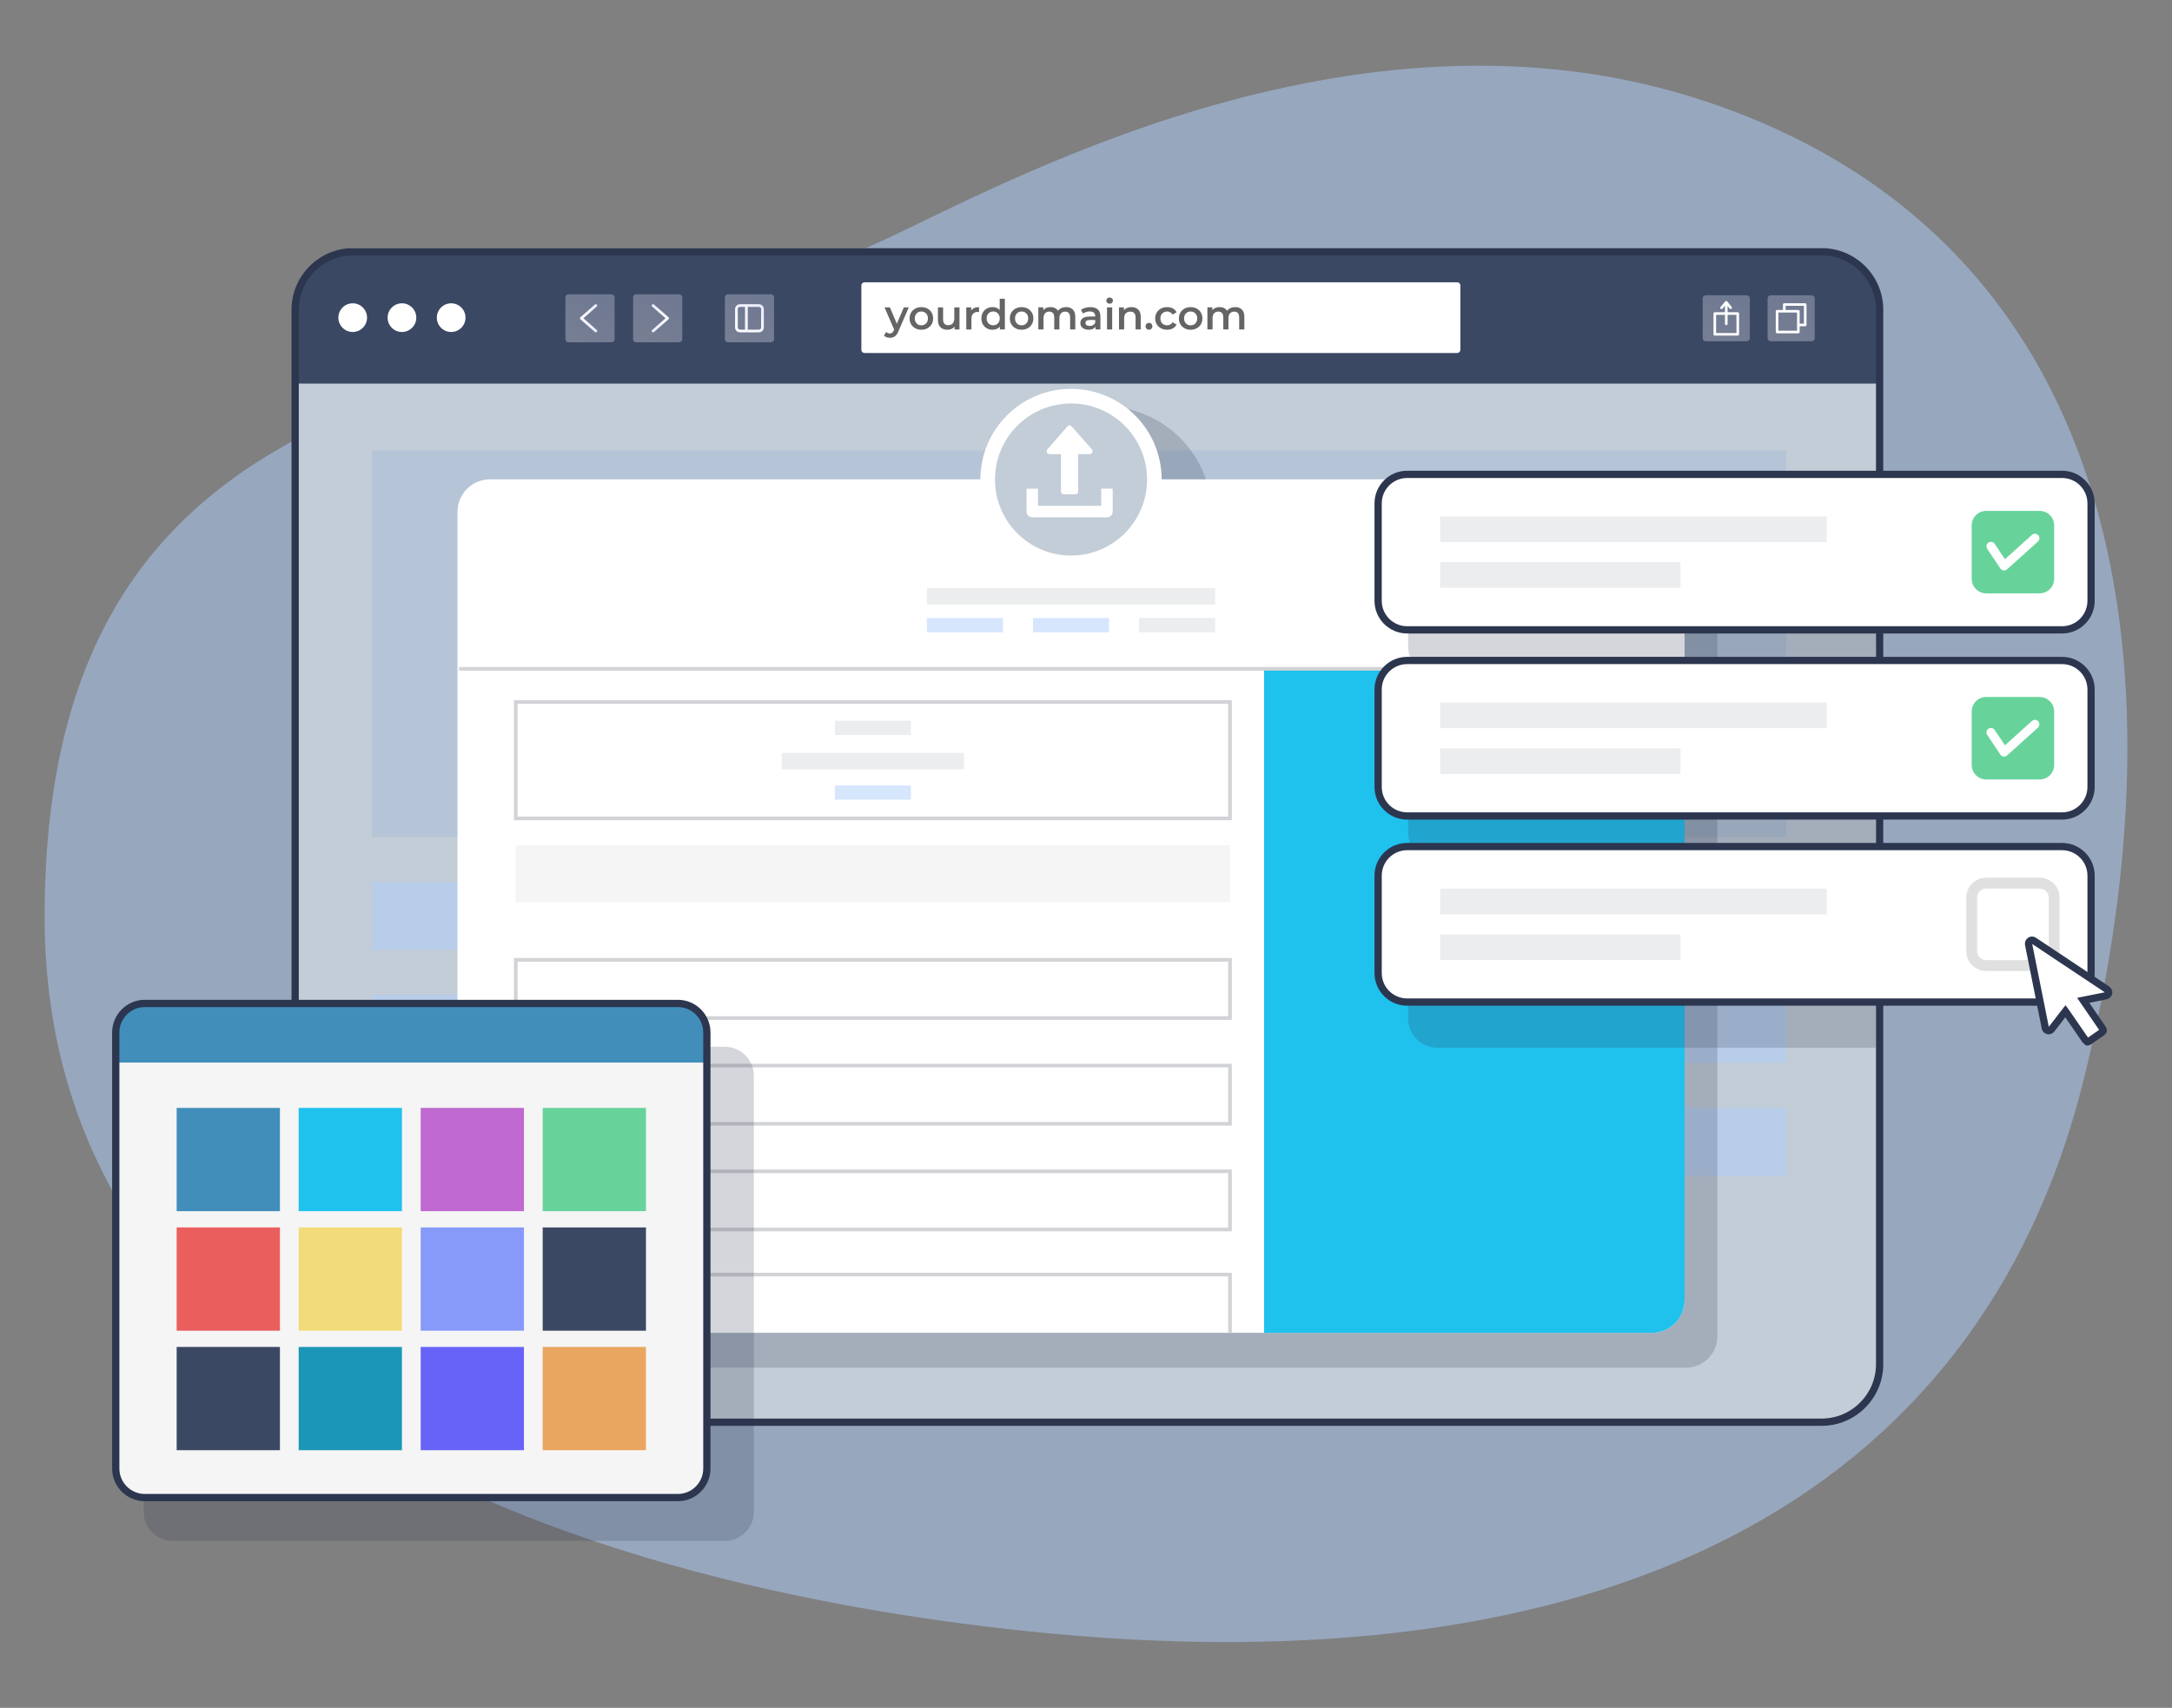 <?xml version="1.0" encoding="utf-8"?>
<!-- Generator: Adobe Illustrator 25.4.1, SVG Export Plug-In . SVG Version: 6.00 Build 0)  -->
<svg version="1.1" xmlns="http://www.w3.org/2000/svg" xmlns:xlink="http://www.w3.org/1999/xlink" x="0px" y="0px"
	 viewBox="0 0 1198 942" style="enable-background:new 0 0 1198 942;" xml:space="preserve">
<rect x="0" y="0" width="1198" height="942" fill="#808080" stroke="none"/>
<style type="text/css">
	.st0{opacity:0.5;fill:#AECEFC;}
	.st1{fill:#C3CDD7;}
	.st2{fill:#3B4863;}
	.st3{opacity:0.5;fill:#A8BCD7;}
	.st4{fill:#2C364E;}
	.st5{opacity:0.2;fill:#2C364E;}
	.st6{fill:#FFFFFF;}
	.st7{fill:#1FC1ED;}
	.st8{opacity:0.1;fill:#3B4863;}
	.st9{fill:#D2D3D6;}
	.st10{fill:#F5F5F5;}
	.st11{fill:#67D39B;}
	.st12{opacity:0.2;}
	.st13{fill:#656565;}
	.st14{fill:#418EBB;}
	.st15{fill:#BF69D1;}
	.st16{fill:#EA5E5E;}
	.st17{fill:#F2DB79;}
	.st18{fill:#879AF9;}
	.st19{fill:#1C96B7;}
	.st20{fill:#6763F9;}
	.st21{fill:#E8A660;}
	.st22{opacity:0.3;fill:url(#SVGID_1_);}
	.st23{fill:url(#SVGID_00000013153834435180581080000016266488801546002846_);}
	.st24{fill:url(#SVGID_00000065756374739774775670000016887241158346550181_);}
	.st25{opacity:0.3;fill:url(#SVGID_00000167361094537740234220000017384231218114812566_);}
	.st26{opacity:0.3;fill:url(#SVGID_00000057866856500571239650000001636867310163571360_);}
	.st27{fill:url(#SVGID_00000049908725877653478730000017147457099643280805_);}
	.st28{fill:url(#SVGID_00000157274994066269814040000016961659341877339567_);}
	.st29{opacity:0.3;fill:url(#SVGID_00000091707218295109160670000003186056871459848083_);}
	.st30{opacity:0.3;fill:url(#SVGID_00000175316166758803294570000003561936384723865766_);}
	.st31{opacity:0.5;fill:#FFFFFF;}
	.st32{opacity:0.2;fill:#FFFFFF;}
	.st33{fill:url(#SVGID_00000163036653321491373280000007541061852775568059_);}
	.st34{fill:#A4D9EA;}
	.st35{fill:url(#SVGID_00000181776143396264763760000009049438636332328598_);}
	.st36{fill:#B4D1D3;}
	.st37{fill:#0E1219;}
	.st38{fill:#1FC9B7;}
	.st39{fill:url(#SVGID_00000163050217028997626580000002892938116790960039_);}
	.st40{fill:#EDF0F6;}
	.st41{opacity:0.2;fill:#656565;}
	.st42{opacity:0.1;}
	.st43{opacity:0.5;fill:#3B4863;}
	.st44{fill:#19A45E;}
	.st45{opacity:0.4;fill:#FFFFFF;}
	.st46{fill:#425570;}
	.st47{opacity:0.5;}
</style>
<g id="Layer_2">
</g>
<g id="Layer_1">
	<g>
		<path class="st0" d="M1149.18,596c-58.21,233.45-266.73,336.68-582.43,303.77C327.45,874.82,24.6,779.44,24.6,505.64
			c0-318.39,268.61-286.03,458.25-371.14c63.62-28.55,262.6-143.82,458.12-78.53C1169.18,132.18,1207.38,362.55,1149.18,596z"/>
		<path class="st1" d="M1003.62,784.46H195.93c-18.3,0-33.13-14.83-33.13-33.13V169.98c0-18.3,14.83-33.13,33.13-33.13h807.68
			c18.3,0,33.13,14.83,33.13,33.13v581.36C1036.74,769.63,1021.91,784.46,1003.62,784.46z"/>
		<path class="st2" d="M162.8,211.57v-44.34c0-15.67,12.7-28.37,28.37-28.37h817.19c15.67,0,28.37,12.7,28.37,28.37v44.34"/>
		<rect x="205.12" y="248.43" class="st3" width="780.1" height="213.25"/>
		<rect x="205.12" y="486.49" class="st0" width="780.1" height="37.49"/>
		<rect x="205.12" y="548.8" class="st0" width="780.1" height="37.49"/>
		<rect x="205.12" y="611.1" class="st0" width="780.1" height="37.49"/>
		<g>
			<path class="st4" d="M1004.74,786.46H194.8c-18.75,0-34-15.25-34-34V170.85c0-18.75,15.25-34,34-34h809.94
				c18.75,0,34,15.25,34,34v581.61C1038.74,771.21,1023.49,786.46,1004.74,786.46z M194.8,140.85c-16.54,0-30,13.46-30,30v581.61
				c0,16.54,13.46,30,30,30h809.94c16.54,0,30-13.46,30-30V170.85c0-16.54-13.46-30-30-30H194.8z"/>
		</g>
		<g>
			<path class="st5" d="M929.92,283.61H668.38c-0.06-32.85-26.71-59.47-59.57-59.47c-32.87,0-59.51,26.61-59.57,59.47H287.69
				c-9.56,0-17.31,7.75-17.31,17.31v436.16c0,9.56,7.75,17.31,17.31,17.31h642.24c9.56,0,17.31-7.75,17.31-17.31V300.92
				C947.23,291.36,939.48,283.61,929.92,283.61z"/>
			<path class="st6" d="M911.16,735.16H270.32c-9.94,0-18-8.06-18-18V282.38c0-9.94,8.06-18,18-18h640.85c9.94,0,18,8.06,18,18
				v434.77C929.16,727.1,921.11,735.16,911.16,735.16z"/>
			<g>
				<circle class="st6" cx="590.74" cy="264.49" r="49.99"/>
				<circle class="st1" cx="590.74" cy="264.49" r="41.94"/>
			</g>
			<path class="st7" d="M911.16,735.16H697.21V368.91h231.96v348.25C929.16,727.1,921.11,735.16,911.16,735.16z"/>
			<g>
				<rect x="511.24" y="324.37" class="st8" width="159" height="9.07"/>
				<rect x="511.24" y="340.91" class="st0" width="41.95" height="7.87"/>
				<rect x="569.77" y="340.91" class="st0" width="41.95" height="7.87"/>
				<rect x="628.29" y="340.91" class="st8" width="41.95" height="7.87"/>
			</g>
			<g>
				<rect x="431.21" y="415.27" class="st8" width="100.47" height="9.07"/>
				<rect x="460.47" y="397.55" class="st8" width="41.95" height="7.87"/>
				<rect x="460.47" y="433.22" class="st0" width="41.95" height="7.87"/>
			</g>
			<g>
				<rect x="253.16" y="367.91" class="st9" width="676.01" height="2"/>
			</g>
			<g>
				<path class="st9" d="M679.43,452.43H283.47v-66.22h395.96V452.43z M285.47,450.43h391.96v-62.22H285.47V450.43z"/>
			</g>
			<g>
				<path class="st9" d="M679.43,562.54H283.47v-34.11h395.96V562.54z M285.47,560.54h391.96v-30.11H285.47V560.54z"/>
			</g>
			<rect x="284.47" y="466.17" class="st10" width="393.96" height="31.47"/>
			<g>
				<path class="st9" d="M679.43,620.86H283.47v-34.11h395.96V620.86z M285.47,618.86h391.96v-30.11H285.47V618.86z"/>
			</g>
			<g>
				<path class="st9" d="M679.43,679.18H283.47v-34.11h395.96V679.18z M285.47,677.18h391.96v-30.11H285.47V677.18z"/>
			</g>
			<g>
				<polygon class="st9" points="679.43,735.16 677.43,735.16 677.43,704.04 285.47,704.04 285.47,735.16 283.47,735.16 
					283.47,702.04 679.43,702.04 				"/>
			</g>
		</g>
		<g>
			<g>
				<path class="st5" d="M792.68,492.1h242.07v85.77H792.68c-8.84,0-16-7.16-16-16V508.1C776.68,499.26,783.84,492.1,792.68,492.1z"
					/>
				<path class="st5" d="M792.68,389.44h242.07v85.77H792.68c-8.84,0-16-7.16-16-16v-53.77
					C776.68,396.61,783.84,389.44,792.68,389.44z"/>
				<path class="st5" d="M792.68,286.79h242.07v85.77H792.68c-8.84,0-16-7.16-16-16v-53.77
					C776.68,293.95,783.84,286.79,792.68,286.79z"/>
			</g>
			<path class="st6" d="M1137.36,347.42H776.13c-8.84,0-16-7.16-16-16v-53.77c0-8.84,7.16-16,16-16h361.23c8.84,0,16,7.16,16,16
				v53.77C1153.36,340.26,1146.2,347.42,1137.36,347.42z"/>
			<g>
				<rect x="794.34" y="284.85" class="st8" width="213.24" height="14.14"/>
				<rect x="794.34" y="310.09" class="st8" width="132.54" height="14.14"/>
			</g>
			<path class="st11" d="M1125,327.28h-29.48c-4.42,0-8-3.58-8-8V289.8c0-4.42,3.58-8,8-8H1125c4.42,0,8,3.58,8,8v29.48
				C1133,323.7,1129.42,327.28,1125,327.28z"/>
			<g>
				<path class="st4" d="M1137.36,349.42H776.13c-9.92,0-18-8.07-18-18v-53.77c0-9.93,8.08-18,18-18h361.23c9.92,0,18,8.07,18,18
					v53.77C1155.36,341.35,1147.29,349.42,1137.36,349.42z M776.13,263.65c-7.72,0-14,6.28-14,14v53.77c0,7.72,6.28,14,14,14h361.23
					c7.72,0,14-6.28,14-14v-53.77c0-7.72-6.28-14-14-14H776.13z"/>
			</g>
			<g>
				<path class="st6" d="M1105.39,314.67c-0.1,0-0.2-0.01-0.3-0.02c-0.71-0.09-1.35-0.48-1.75-1.08l-7.26-10.85
					c-0.76-1.13-0.46-2.67,0.68-3.43c1.13-0.76,2.67-0.46,3.43,0.68l5.68,8.48l14.88-13.42c1.02-0.91,2.58-0.83,3.49,0.18
					c0.91,1.01,0.83,2.58-0.18,3.49l-17.01,15.33C1106.58,314.45,1105.99,314.67,1105.39,314.67z"/>
			</g>
			<path class="st6" d="M1137.36,450.08H776.13c-8.84,0-16-7.16-16-16v-53.77c0-8.84,7.16-16,16-16h361.23c8.84,0,16,7.16,16,16
				v53.77C1153.36,442.91,1146.2,450.08,1137.36,450.08z"/>
			<g>
				<rect x="794.34" y="387.5" class="st8" width="213.24" height="14.14"/>
				<rect x="794.34" y="412.75" class="st8" width="132.54" height="14.14"/>
			</g>
			<path class="st11" d="M1125,429.93h-29.48c-4.42,0-8-3.58-8-8v-29.48c0-4.42,3.58-8,8-8H1125c4.42,0,8,3.58,8,8v29.48
				C1133,426.35,1129.42,429.93,1125,429.93z"/>
			<g>
				<path class="st4" d="M1137.36,452.08H776.13c-9.92,0-18-8.07-18-18v-53.77c0-9.93,8.08-18,18-18h361.23c9.92,0,18,8.07,18,18
					v53.77C1155.36,444,1147.29,452.08,1137.36,452.08z M776.13,366.31c-7.72,0-14,6.28-14,14v53.77c0,7.72,6.28,14,14,14h361.23
					c7.72,0,14-6.28,14-14v-53.77c0-7.72-6.28-14-14-14H776.13z"/>
			</g>
			<g>
				<path class="st6" d="M1105.39,417.33c-0.1,0-0.2-0.01-0.3-0.02c-0.71-0.09-1.35-0.48-1.75-1.08l-7.26-10.85
					c-0.76-1.13-0.46-2.67,0.68-3.43c1.13-0.76,2.67-0.46,3.43,0.68l5.68,8.48l14.88-13.42c1.02-0.91,2.58-0.83,3.49,0.18
					c0.91,1.01,0.83,2.58-0.18,3.49l-17.01,15.33C1106.58,417.11,1105.99,417.33,1105.39,417.33z"/>
			</g>
			<path class="st6" d="M1137.36,552.73H776.13c-8.84,0-16-7.16-16-16v-53.77c0-8.84,7.16-16,16-16h361.23c8.84,0,16,7.16,16,16
				v53.77C1153.36,545.57,1146.2,552.73,1137.36,552.73z"/>
			<g>
				<rect x="794.34" y="490.16" class="st8" width="213.24" height="14.14"/>
				<rect x="794.34" y="515.4" class="st8" width="132.54" height="14.14"/>
			</g>
			<g class="st12">
				<path class="st13" d="M1125,535.59h-29.48c-6.07,0-11-4.93-11-11v-29.48c0-6.07,4.93-11,11-11H1125c6.07,0,11,4.93,11,11v29.48
					C1136,530.65,1131.06,535.59,1125,535.59z M1095.52,490.11c-2.76,0-5,2.24-5,5v29.48c0,2.76,2.24,5,5,5H1125c2.76,0,5-2.24,5-5
					v-29.48c0-2.76-2.24-5-5-5H1095.52z"/>
			</g>
			<g>
				<path class="st4" d="M1137.36,554.73H776.13c-9.92,0-18-8.08-18-18v-53.77c0-9.93,8.08-18,18-18h361.23c9.92,0,18,8.07,18,18
					v53.77C1155.36,546.66,1147.29,554.73,1137.36,554.73z M776.13,468.96c-7.72,0-14,6.28-14,14v53.77c0,7.72,6.28,14,14,14h361.23
					c7.72,0,14-6.28,14-14v-53.77c0-7.72-6.28-14-14-14H776.13z"/>
			</g>
			<g>
				<g>
					<path class="st6" d="M1151.32,574.64c-0.39-0.34-0.88-0.61-1.17-1.02c-3.52-5.08-7.02-10.18-10.52-15.28
						c-0.12-0.17-0.25-0.34-0.42-0.57c-0.42,0.54-0.81,1.04-1.19,1.53c-2.13,2.77-4.27,5.53-6.39,8.31
						c-0.41,0.54-0.91,0.87-1.6,0.89c-0.87,0.02-1.62-0.55-1.85-1.39c-0.04-0.13-0.06-0.27-0.09-0.41
						c-3.04-15.18-6.08-30.37-9.14-45.55c-0.18-0.89-0.02-1.61,0.72-2.16c0.72-0.54,1.5-0.54,2.32,0.01
						c4.83,3.21,9.65,6.42,14.48,9.63c8.46,5.63,16.92,11.27,25.39,16.9c0.62,0.41,1.13,0.89,1.21,1.67
						c0.11,1.02-0.58,1.87-1.7,2.09c-3.87,0.78-7.75,1.55-11.62,2.33c-0.21,0.04-0.42,0.08-0.71,0.14c0.47,0.69,0.9,1.32,1.33,1.95
						c3.09,4.49,6.17,8.98,9.26,13.48c0.72,1.05,0.62,1.62-0.41,2.34c-2.39,1.66-4.79,3.31-7.19,4.97
						C1151.79,574.54,1151.56,574.59,1151.32,574.64z"/>
					<path class="st4" d="M1150.76,576.79l-0.74-0.64c-0.09-0.08-0.19-0.15-0.29-0.23c-0.35-0.26-0.84-0.63-1.21-1.17
						c-2.69-3.88-5.36-7.77-8.04-11.66l-1.35-1.96l-0.68,0.88c-1.75,2.27-3.5,4.54-5.24,6.81c-1.04,1.35-2.29,1.65-3.16,1.67
						c-0.02,0-0.05,0-0.07,0c-1.75,0-3.28-1.17-3.75-2.86c-0.05-0.18-0.08-0.35-0.12-0.53l-1.88-9.4
						c-2.42-12.05-4.83-24.1-7.25-36.15c-0.46-2.31,0.73-3.6,1.48-4.16c1.41-1.05,3.09-1.07,4.62-0.05l22.03,14.66
						c5.95,3.96,11.89,7.92,17.84,11.87c0.47,0.31,1.9,1.26,2.09,3.12c0.22,2.04-1.17,3.83-3.29,4.26
						c-2.81,0.57-5.61,1.13-8.42,1.69l-0.96,0.19l8.89,12.93c1.34,1.96,1.02,3.77-0.92,5.11l-7.52,5.2L1150.76,576.79z
						 M1139.25,554.45l1.72,2.33c0.12,0.15,0.21,0.28,0.31,0.42l2.49,3.63c2.63,3.83,5.26,7.66,7.91,11.47l6.12-4.23l-12.13-17.67
						l6.88-1.38c2.8-0.56,5.59-1.12,8.39-1.68c-0.05-0.04-0.12-0.08-0.2-0.14c-5.95-3.96-11.89-7.92-17.84-11.87l-22.01-14.65
						c0,0.03,0.01,0.05,0.02,0.09c2.42,12.05,4.84,24.1,7.25,36.16l1.88,9.39c0,0.02,0.01,0.04,0.01,0.06
						c1.74-2.27,3.48-4.53,5.23-6.8L1139.25,554.45z"/>
				</g>
			</g>
		</g>
		<path class="st5" d="M399.79,849.94H95.26c-8.84,0-16-7.16-16-16V593.38c0-8.84,7.16-16,16-16h304.53c8.84,0,16,7.16,16,16v240.56
			C415.79,842.78,408.62,849.94,399.79,849.94z"/>
		<g>
			<path class="st10" d="M373.88,826.04H79.85c-8.84,0-16-7.16-16-16V569.48c0-8.84,7.16-16,16-16h294.03c8.84,0,16,7.16,16,16
				v240.56C389.88,818.87,382.72,826.04,373.88,826.04z"/>
			<path class="st14" d="M389.88,586.08H63.85v-16.6c0-8.84,7.16-16,16-16h294.03c8.84,0,16,7.16,16,16V586.08z"/>
			<g>
				<path class="st4" d="M373.88,828.04H79.85c-9.92,0-18-8.08-18-18V569.48c0-9.92,8.08-18,18-18h294.03c9.92,0,18,8.08,18,18
					v240.56C391.88,819.96,383.81,828.04,373.88,828.04z M79.85,555.48c-7.72,0-14,6.28-14,14v240.56c0,7.72,6.28,14,14,14h294.03
					c7.72,0,14-6.28,14-14V569.48c0-7.72-6.28-14-14-14H79.85z"/>
			</g>
		</g>
		<g>
			<rect x="97.44" y="611.1" class="st14" width="56.96" height="56.96"/>
			<rect x="164.74" y="611.1" class="st7" width="56.96" height="56.96"/>
			<rect x="232.03" y="611.1" class="st15" width="56.96" height="56.96"/>
			<rect x="299.33" y="611.1" class="st11" width="56.96" height="56.96"/>
			<rect x="97.44" y="677.03" class="st16" width="56.96" height="56.96"/>
			<rect x="164.74" y="677.03" class="st17" width="56.96" height="56.96"/>
			<rect x="232.03" y="677.03" class="st18" width="56.96" height="56.96"/>
			<rect x="299.33" y="677.03" class="st2" width="56.96" height="56.96"/>
			<rect x="97.44" y="742.95" class="st2" width="56.96" height="56.96"/>
			<rect x="164.74" y="742.95" class="st19" width="56.96" height="56.96"/>
			<rect x="232.03" y="742.95" class="st20" width="56.96" height="56.96"/>
			<rect x="299.33" y="742.95" class="st21" width="56.96" height="56.96"/>
		</g>
		<g>
			<path class="st6" d="M590.35,234.65c0.42,0.36,0.89,0.67,1.25,1.08c3.5,3.97,6.98,7.96,10.47,11.95
				c0.65,0.75,0.73,1.48,0.25,2.15c-0.36,0.5-0.87,0.67-1.47,0.66c-1.85,0-3.7,0-5.54,0c-0.18,0-0.36,0-0.6,0c0,0.23,0,0.42,0,0.61
				c0,6.53,0,13.07,0,19.6c0,1.41-0.56,1.97-1.98,1.97c-1.88,0-3.76,0-5.64,0c-1.28,0-1.88-0.6-1.88-1.87c0-6.55,0-13.1,0-19.65
				c0-0.2,0-0.39,0-0.66c-0.2,0-0.37,0-0.55,0c-1.9,0-3.79,0.01-5.69-0.01c-1.21-0.01-1.96-1.04-1.57-2.11
				c0.09-0.24,0.25-0.47,0.42-0.66c3.6-4.13,7.2-8.25,10.82-12.36c0.25-0.28,0.61-0.47,0.92-0.7
				C589.82,234.65,590.09,234.65,590.35,234.65z"/>
			<path class="st6" d="M613.72,269.54c0,3.86,0,7.67,0,11.48c0,0.4,0.01,0.79,0,1.19c-0.07,1.77-1.35,3.06-3.12,3.14
				c-0.15,0.01-0.3,0-0.45,0c-13.48,0-26.96,0-40.44,0c-1.41,0-2.53-0.49-3.16-1.78c-0.21-0.43-0.33-0.95-0.34-1.42
				c-0.03-4.14-0.01-8.28-0.01-12.42c0-0.05,0.01-0.1,0.02-0.18c2.08,0,4.17,0,6.31,0c0,3.14,0,6.28,0,9.45c11.63,0,23.21,0,34.84,0
				c0-3.14,0-6.28,0-9.45C609.5,269.54,611.59,269.54,613.72,269.54z"/>
		</g>
		<path class="st6" d="M803.77,194.7H476.81c-0.95,0-1.72-0.77-1.72-1.72v-35.54c0-0.95,0.77-1.72,1.72-1.72h326.96
			c0.95,0,1.72,0.77,1.72,1.72v35.54C805.49,193.93,804.72,194.7,803.77,194.7z"/>
		<g>
			<circle class="st6" cx="194.54" cy="175.21" r="7.91"/>
			<circle class="st6" cx="221.7" cy="175.21" r="7.91"/>
			<circle class="st6" cx="248.85" cy="175.21" r="7.91"/>
		</g>
		<g>
			<g>
				<g>
					<linearGradient id="SVGID_1_" gradientUnits="userSpaceOnUse" x1="404.562" y1="190.815" x2="422.181" y2="160.298">
						<stop  offset="0" style="stop-color:#FFFFFF"/>
						<stop  offset="1" style="stop-color:#E9EAFF"/>
					</linearGradient>
					<path class="st22" d="M425.21,188.8h-23.68c-0.95,0-1.72-0.77-1.72-1.72v-23.03c0-0.95,0.77-1.72,1.72-1.72h23.68
						c0.95,0,1.72,0.77,1.72,1.72v23.03C426.94,188.03,426.16,188.8,425.21,188.8z"/>
					<g>
						
							<linearGradient id="SVGID_00000142152031722363589930000013588507593110467759_" gradientUnits="userSpaceOnUse" x1="408.531" y1="183.941" x2="418.213" y2="167.172">
							<stop  offset="0" style="stop-color:#FFFFFF"/>
							<stop  offset="1" style="stop-color:#E9EAFF"/>
						</linearGradient>
						<path style="fill:url(#SVGID_00000142152031722363589930000013588507593110467759_);" d="M418.54,183.31H408.2
							c-1.53,0-2.77-1.22-2.77-2.71v-10.1c0-1.49,1.24-2.71,2.77-2.71h10.34c1.53,0,2.77,1.22,2.77,2.71v10.1
							C421.32,182.1,420.07,183.31,418.54,183.31z M408.2,169.28c-0.7,0-1.26,0.55-1.26,1.23v10.1c0,0.68,0.57,1.23,1.26,1.23h10.34
							c0.7,0,1.26-0.55,1.26-1.23v-10.1c0-0.68-0.57-1.23-1.26-1.23H408.2z"/>
					</g>
				</g>
				<g>
					
						<linearGradient id="SVGID_00000003095543535831975780000004460403253087572638_" gradientUnits="userSpaceOnUse" x1="410.952" y1="175.557" x2="412.465" y2="175.557">
						<stop  offset="0" style="stop-color:#FFFFFF"/>
						<stop  offset="1" style="stop-color:#E9EAFF"/>
					</linearGradient>
					
						<rect x="410.95" y="168.54" style="fill:url(#SVGID_00000003095543535831975780000004460403253087572638_);" width="1.51" height="14.04"/>
				</g>
				<g>
					<g>
						
							<linearGradient id="SVGID_00000163054169434496681150000015930799463716425355_" gradientUnits="userSpaceOnUse" x1="316.611" y1="190.815" x2="334.23" y2="160.298">
							<stop  offset="0" style="stop-color:#FFFFFF"/>
							<stop  offset="1" style="stop-color:#E9EAFF"/>
						</linearGradient>
						<path style="opacity:0.3;fill:url(#SVGID_00000163054169434496681150000015930799463716425355_);" d="M337.26,188.8h-23.68
							c-0.95,0-1.72-0.77-1.72-1.72v-23.03c0-0.95,0.77-1.72,1.72-1.72h23.68c0.95,0,1.72,0.77,1.72,1.72v23.03
							C338.99,188.03,338.21,188.8,337.26,188.8z"/>
						
							<linearGradient id="SVGID_00000031179357878462125160000012273477406202228113_" gradientUnits="userSpaceOnUse" x1="353.952" y1="190.815" x2="371.571" y2="160.298">
							<stop  offset="0" style="stop-color:#FFFFFF"/>
							<stop  offset="1" style="stop-color:#E9EAFF"/>
						</linearGradient>
						<path style="opacity:0.3;fill:url(#SVGID_00000031179357878462125160000012273477406202228113_);" d="M374.6,188.8h-23.68
							c-0.95,0-1.72-0.77-1.72-1.72v-23.03c0-0.95,0.77-1.72,1.72-1.72h23.68c0.95,0,1.72,0.77,1.72,1.72v23.03
							C376.33,188.03,375.55,188.8,374.6,188.8z"/>
					</g>
					<g>
						
							<linearGradient id="SVGID_00000143575757462867577980000004304656140182305175_" gradientUnits="userSpaceOnUse" x1="-1998.621" y1="798.107" x2="-1989.095" y2="798.107" gradientTransform="matrix(-1 0 0 -1 -1629.651 973.665)">
							<stop  offset="0" style="stop-color:#FFFFFF"/>
							<stop  offset="1" style="stop-color:#E9EAFF"/>
						</linearGradient>
						<path style="fill:url(#SVGID_00000143575757462867577980000004304656140182305175_);" d="M360.2,183.31
							c-0.21,0-0.41-0.08-0.56-0.25c-0.28-0.3-0.25-0.77,0.06-1.04l7.39-6.47l-7.39-6.47c-0.31-0.27-0.34-0.74-0.06-1.04
							c0.28-0.3,0.76-0.33,1.07-0.06l8.01,7.02c0.16,0.14,0.25,0.34,0.25,0.55s-0.09,0.41-0.25,0.55l-8.01,7.02
							C360.56,183.25,360.38,183.31,360.2,183.31z"/>
					</g>
				</g>
			</g>
			<g>
				
					<linearGradient id="SVGID_00000043422751507968670600000012791510339406093233_" gradientUnits="userSpaceOnUse" x1="319.883" y1="175.556" x2="329.409" y2="175.556">
					<stop  offset="0" style="stop-color:#FFFFFF"/>
					<stop  offset="1" style="stop-color:#E9EAFF"/>
				</linearGradient>
				<path style="fill:url(#SVGID_00000043422751507968670600000012791510339406093233_);" d="M328.65,183.31
					c-0.18,0-0.36-0.06-0.51-0.19l-8.01-7.02c-0.16-0.14-0.25-0.34-0.25-0.55s0.09-0.41,0.25-0.55l8.01-7.02
					c0.31-0.27,0.79-0.25,1.07,0.06c0.28,0.3,0.25,0.77-0.06,1.04l-7.39,6.47l7.39,6.47c0.31,0.27,0.34,0.74,0.06,1.04
					C329.07,183.23,328.86,183.31,328.65,183.31z"/>
			</g>
		</g>
		<g>
			
				<linearGradient id="SVGID_00000084490293837291313190000003133144348841513395_" gradientUnits="userSpaceOnUse" x1="943.729" y1="190.155" x2="960.585" y2="160.959">
				<stop  offset="0" style="stop-color:#FFFFFF"/>
				<stop  offset="1" style="stop-color:#E9EAFF"/>
			</linearGradient>
			<path style="opacity:0.3;fill:url(#SVGID_00000084490293837291313190000003133144348841513395_);" d="M963.43,188.24h-22.55
				c-0.95,0-1.72-0.77-1.72-1.72v-21.93c0-0.95,0.77-1.72,1.72-1.72h22.55c0.95,0,1.72,0.77,1.72,1.72v21.93
				C965.15,187.47,964.38,188.24,963.43,188.24z"/>
			
				<linearGradient id="SVGID_00000013159630862336851410000008060107119111812535_" gradientUnits="userSpaceOnUse" x1="979.51" y1="190.155" x2="996.366" y2="160.959">
				<stop  offset="0" style="stop-color:#FFFFFF"/>
				<stop  offset="1" style="stop-color:#E9EAFF"/>
			</linearGradient>
			<path style="opacity:0.3;fill:url(#SVGID_00000013159630862336851410000008060107119111812535_);" d="M999.21,188.24h-22.55
				c-0.95,0-1.72-0.77-1.72-1.72v-21.93c0-0.95,0.77-1.72,1.72-1.72h22.55c0.95,0,1.72,0.77,1.72,1.72v21.93
				C1000.94,187.47,1000.16,188.24,999.21,188.24z"/>
			<g>
				<g>
					<path class="st6" d="M958.49,185.1h-12.67c-0.4,0-0.72-0.32-0.72-0.71v-11.45c0-0.39,0.32-0.71,0.72-0.71h12.67
						c0.4,0,0.72,0.32,0.72,0.71v11.45C959.21,184.79,958.89,185.1,958.49,185.1z M946.55,183.69h11.22v-10.04h-11.22V183.69z"/>
				</g>
				<g>
					<path class="st6" d="M952.16,179.38c-0.4,0-0.72-0.32-0.72-0.71v-11.36c0-0.39,0.32-0.71,0.72-0.71c0.4,0,0.72,0.32,0.72,0.71
						v11.36C952.88,179.06,952.56,179.38,952.16,179.38z"/>
				</g>
				<g>
					<path class="st6" d="M954.58,170.48c-0.22,0-0.43-0.09-0.57-0.27l-1.89-2.36l-2.01,2.37c-0.26,0.3-0.72,0.34-1.02,0.1
						c-0.31-0.25-0.35-0.69-0.1-1l2.58-3.05c0.14-0.17,0.39-0.25,0.57-0.26c0.22,0,0.43,0.1,0.56,0.27l2.44,3.05
						c0.25,0.31,0.19,0.75-0.13,0.99C954.89,170.43,954.73,170.48,954.58,170.48z"/>
				</g>
			</g>
			<g>
				<g>
					<path class="st6" d="M991.91,183.84h-11.74c-0.4,0-0.72-0.32-0.72-0.71v-11.45c0-0.39,0.32-0.71,0.72-0.71h11.74
						c0.4,0,0.72,0.32,0.72,0.71v11.45C992.64,183.52,992.31,183.84,991.91,183.84z M980.9,182.43h10.29v-10.04H980.9V182.43z"/>
				</g>
				<g>
					<path class="st6" d="M995.7,179.96h-3.25v-1.42h2.52v-9.86h-10.1v2.99h-1.45v-3.7c0-0.39,0.32-0.71,0.72-0.71h11.55
						c0.4,0,0.72,0.32,0.72,0.71v11.27C996.42,179.65,996.1,179.96,995.7,179.96z"/>
				</g>
			</g>
		</g>
		<g>
			<path class="st13" d="M501.26,169.54l-5.71,13.17c-0.53,1.32-1.18,2.26-1.94,2.79c-0.76,0.54-1.68,0.81-2.76,0.81
				c-0.61,0-1.21-0.1-1.8-0.3s-1.08-0.47-1.46-0.82l1.14-2.1c0.27,0.26,0.6,0.46,0.97,0.62c0.37,0.15,0.75,0.23,1.13,0.23
				c0.5,0,0.92-0.13,1.24-0.39c0.33-0.26,0.63-0.69,0.9-1.3l0.21-0.48l-5.32-12.23h2.97l3.83,9.01l3.86-9.01H501.26z"/>
			<path class="st13" d="M504.85,181.08c-0.99-0.53-1.76-1.27-2.32-2.22s-0.83-2.03-0.83-3.23c0-1.2,0.28-2.27,0.83-3.22
				s1.33-1.68,2.32-2.21c0.99-0.53,2.1-0.8,3.33-0.8c1.25,0,2.37,0.27,3.35,0.8c0.99,0.53,1.76,1.27,2.32,2.21
				c0.55,0.94,0.83,2.02,0.83,3.22c0,1.2-0.28,2.28-0.83,3.23c-0.56,0.95-1.33,1.69-2.32,2.22c-0.99,0.53-2.11,0.8-3.35,0.8
				C506.94,181.88,505.83,181.62,504.85,181.08z M510.78,178.39c0.68-0.7,1.03-1.62,1.03-2.76s-0.34-2.06-1.03-2.76
				c-0.68-0.7-1.55-1.05-2.6-1.05c-1.05,0-1.91,0.35-2.59,1.05c-0.68,0.7-1.02,1.62-1.02,2.76s0.34,2.06,1.02,2.76
				c0.68,0.7,1.54,1.05,2.59,1.05C509.23,179.44,510.09,179.09,510.78,178.39z"/>
			<path class="st13" d="M529.22,169.54v12.19h-2.72v-1.55c-0.46,0.55-1.03,0.97-1.71,1.27c-0.68,0.3-1.42,0.44-2.21,0.44
				c-1.63,0-2.91-0.45-3.85-1.36c-0.94-0.91-1.4-2.25-1.4-4.03v-6.96h2.85v6.57c0,1.1,0.25,1.91,0.74,2.45
				c0.49,0.54,1.2,0.81,2.11,0.81c1.02,0,1.83-0.32,2.43-0.95c0.6-0.63,0.9-1.54,0.9-2.73v-6.16H529.22z"/>
			<path class="st13" d="M540.01,169.4v2.72c-0.24-0.05-0.46-0.07-0.66-0.07c-1.11,0-1.98,0.32-2.6,0.97
				c-0.62,0.65-0.94,1.58-0.94,2.8v5.91h-2.85v-12.19h2.72v1.78C536.5,170.04,537.94,169.4,540.01,169.4z"/>
			<path class="st13" d="M554.25,164.79v16.93h-2.74v-1.57c-0.47,0.58-1.05,1.01-1.75,1.3c-0.69,0.29-1.46,0.43-2.29,0.43
				c-1.17,0-2.22-0.26-3.16-0.78c-0.94-0.52-1.67-1.25-2.2-2.2c-0.53-0.95-0.8-2.04-0.8-3.28c0-1.23,0.27-2.32,0.8-3.26
				c0.53-0.94,1.27-1.67,2.2-2.19c0.94-0.52,1.99-0.78,3.16-0.78c0.81,0,1.54,0.14,2.21,0.41c0.67,0.27,1.24,0.69,1.71,1.23v-6.25
				H554.25z M549.66,178.97c0.55-0.31,0.98-0.76,1.3-1.34c0.32-0.58,0.48-1.25,0.48-2.01c0-0.76-0.16-1.43-0.48-2.01
				c-0.32-0.58-0.75-1.02-1.3-1.34c-0.55-0.31-1.16-0.47-1.85-0.47c-0.68,0-1.3,0.16-1.85,0.47c-0.55,0.31-0.98,0.76-1.3,1.34
				c-0.32,0.58-0.48,1.25-0.48,2.01c0,0.76,0.16,1.43,0.48,2.01c0.32,0.58,0.75,1.02,1.3,1.34c0.55,0.31,1.16,0.47,1.85,0.47
				C548.5,179.44,549.12,179.29,549.66,178.97z"/>
			<path class="st13" d="M560.14,181.08c-0.99-0.53-1.76-1.27-2.32-2.22c-0.56-0.95-0.83-2.03-0.83-3.23c0-1.2,0.28-2.27,0.83-3.22
				c0.56-0.94,1.33-1.68,2.32-2.21c0.99-0.53,2.1-0.8,3.33-0.8c1.25,0,2.37,0.27,3.35,0.8c0.99,0.53,1.76,1.27,2.32,2.21
				c0.55,0.94,0.83,2.02,0.83,3.22c0,1.2-0.28,2.28-0.83,3.23c-0.56,0.95-1.33,1.69-2.32,2.22c-0.99,0.53-2.11,0.8-3.35,0.8
				C562.24,181.88,561.13,181.62,560.14,181.08z M566.07,178.39c0.68-0.7,1.03-1.62,1.03-2.76s-0.34-2.06-1.03-2.76
				c-0.68-0.7-1.55-1.05-2.6-1.05c-1.05,0-1.91,0.35-2.59,1.05c-0.68,0.7-1.02,1.62-1.02,2.76s0.34,2.06,1.02,2.76
				c0.68,0.7,1.54,1.05,2.59,1.05C564.52,179.44,565.39,179.09,566.07,178.39z"/>
			<path class="st13" d="M591.74,170.74c0.9,0.89,1.35,2.22,1.35,4v6.98h-2.85v-6.62c0-1.07-0.24-1.87-0.71-2.41
				c-0.47-0.54-1.15-0.81-2.03-0.81c-0.96,0-1.73,0.32-2.3,0.95c-0.58,0.63-0.87,1.53-0.87,2.7v6.18h-2.85v-6.62
				c0-1.07-0.24-1.87-0.71-2.41c-0.47-0.54-1.15-0.81-2.03-0.81c-0.97,0-1.75,0.31-2.32,0.94c-0.57,0.62-0.86,1.53-0.86,2.72v6.18
				h-2.85v-12.19h2.72v1.55c0.46-0.55,1.03-0.97,1.71-1.26c0.68-0.29,1.44-0.43,2.28-0.43c0.91,0,1.72,0.17,2.43,0.51
				c0.71,0.34,1.27,0.85,1.68,1.52c0.5-0.64,1.15-1.14,1.94-1.49c0.79-0.36,1.67-0.54,2.62-0.54
				C589.63,169.4,590.85,169.84,591.74,170.74z"/>
			<path class="st13" d="M605.52,170.69c0.95,0.86,1.43,2.16,1.43,3.89v7.14h-2.69v-1.48c-0.35,0.53-0.85,0.94-1.49,1.22
				c-0.65,0.28-1.43,0.42-2.34,0.42c-0.91,0-1.71-0.16-2.4-0.47c-0.68-0.31-1.21-0.74-1.59-1.3c-0.37-0.55-0.56-1.18-0.56-1.88
				c0-1.1,0.41-1.97,1.22-2.64c0.81-0.66,2.1-0.99,3.85-0.99h3.15v-0.18c0-0.85-0.26-1.51-0.77-1.96c-0.51-0.46-1.27-0.68-2.27-0.68
				c-0.68,0-1.36,0.11-2.02,0.32c-0.66,0.21-1.22,0.51-1.68,0.89l-1.12-2.08c0.64-0.49,1.41-0.86,2.3-1.12
				c0.9-0.26,1.85-0.39,2.85-0.39C603.19,169.4,604.57,169.83,605.52,170.69z M602.91,179.32c0.56-0.33,0.95-0.79,1.18-1.4v-1.42
				h-2.94c-1.64,0-2.46,0.54-2.46,1.62c0,0.52,0.21,0.93,0.62,1.23c0.41,0.3,0.98,0.46,1.71,0.46
				C601.72,179.81,602.36,179.64,602.91,179.32z"/>
			<path class="st13" d="M610.73,167.04c-0.35-0.33-0.53-0.73-0.53-1.22c0-0.49,0.18-0.89,0.53-1.22c0.35-0.33,0.78-0.49,1.3-0.49
				c0.52,0,0.95,0.16,1.3,0.47c0.35,0.31,0.53,0.7,0.53,1.18c0,0.5-0.17,0.92-0.51,1.27c-0.34,0.34-0.78,0.51-1.31,0.51
				C611.51,167.53,611.08,167.37,610.73,167.04z M610.59,169.54h2.85v12.19h-2.85V169.54z"/>
			<path class="st13" d="M627.8,170.75c0.93,0.9,1.39,2.23,1.39,3.99v6.98h-2.85v-6.62c0-1.07-0.25-1.87-0.75-2.41
				c-0.5-0.54-1.22-0.81-2.14-0.81c-1.05,0-1.88,0.32-2.49,0.95c-0.61,0.63-0.91,1.54-0.91,2.73v6.16h-2.85v-12.19h2.72v1.57
				c0.47-0.56,1.06-0.99,1.78-1.28c0.71-0.29,1.52-0.43,2.42-0.43C625.64,169.4,626.87,169.85,627.8,170.75z"/>
			<path class="st13" d="M632.41,181.35c-0.36-0.36-0.55-0.81-0.55-1.36c0-0.56,0.18-1.02,0.54-1.37c0.36-0.35,0.8-0.53,1.33-0.53
				c0.53,0,0.98,0.18,1.34,0.53c0.36,0.35,0.54,0.81,0.54,1.37c0,0.55-0.18,1-0.55,1.36c-0.37,0.36-0.81,0.54-1.32,0.54
				C633.21,181.88,632.77,181.7,632.41,181.35z"/>
			<path class="st13" d="M640.35,181.08c-1-0.53-1.79-1.27-2.35-2.22c-0.56-0.95-0.84-2.03-0.84-3.23c0-1.2,0.28-2.27,0.84-3.22
				c0.56-0.94,1.34-1.68,2.34-2.21c1-0.53,2.13-0.8,3.41-0.8c1.2,0,2.26,0.24,3.16,0.73c0.91,0.49,1.59,1.19,2.04,2.1l-2.19,1.28
				c-0.35-0.56-0.79-0.99-1.31-1.27c-0.52-0.28-1.1-0.42-1.72-0.42c-1.07,0-1.95,0.35-2.65,1.04c-0.7,0.69-1.05,1.62-1.05,2.77
				c0,1.16,0.35,2.08,1.04,2.77c0.69,0.69,1.58,1.04,2.66,1.04c0.62,0,1.2-0.14,1.72-0.42c0.53-0.28,0.96-0.7,1.31-1.27l2.19,1.28
				c-0.47,0.91-1.16,1.62-2.07,2.11c-0.91,0.49-1.95,0.74-3.14,0.74C642.49,181.88,641.35,181.62,640.35,181.08z"/>
			<path class="st13" d="M653.38,181.08c-0.99-0.53-1.76-1.27-2.32-2.22c-0.56-0.95-0.83-2.03-0.83-3.23c0-1.2,0.28-2.27,0.83-3.22
				c0.56-0.94,1.33-1.68,2.32-2.21c0.99-0.53,2.1-0.8,3.33-0.8c1.25,0,2.37,0.27,3.35,0.8c0.99,0.53,1.76,1.27,2.32,2.21
				c0.55,0.94,0.83,2.02,0.83,3.22c0,1.2-0.28,2.28-0.83,3.23c-0.56,0.95-1.33,1.69-2.32,2.22c-0.99,0.53-2.11,0.8-3.35,0.8
				C655.48,181.88,654.37,181.62,653.38,181.08z M659.31,178.39c0.68-0.7,1.03-1.62,1.03-2.76s-0.34-2.06-1.03-2.76
				c-0.68-0.7-1.55-1.05-2.6-1.05c-1.05,0-1.91,0.35-2.59,1.05c-0.68,0.7-1.02,1.62-1.02,2.76s0.34,2.06,1.02,2.76
				c0.68,0.7,1.54,1.05,2.59,1.05C657.76,179.44,658.63,179.09,659.31,178.39z"/>
			<path class="st13" d="M684.99,170.74c0.9,0.89,1.35,2.22,1.35,4v6.98h-2.85v-6.62c0-1.07-0.24-1.87-0.71-2.41
				c-0.47-0.54-1.15-0.81-2.03-0.81c-0.96,0-1.73,0.32-2.3,0.95c-0.58,0.63-0.87,1.53-0.87,2.7v6.18h-2.85v-6.62
				c0-1.07-0.24-1.87-0.71-2.41c-0.47-0.54-1.15-0.81-2.03-0.81c-0.97,0-1.75,0.31-2.32,0.94c-0.57,0.62-0.86,1.53-0.86,2.72v6.18
				h-2.85v-12.19h2.72v1.55c0.46-0.55,1.03-0.97,1.71-1.26c0.68-0.29,1.44-0.43,2.28-0.43c0.91,0,1.72,0.17,2.43,0.51
				c0.71,0.34,1.27,0.85,1.68,1.52c0.5-0.64,1.15-1.14,1.94-1.49c0.79-0.36,1.67-0.54,2.62-0.54
				C682.87,169.4,684.09,169.84,684.99,170.74z"/>
		</g>
	</g>
</g>
</svg>
